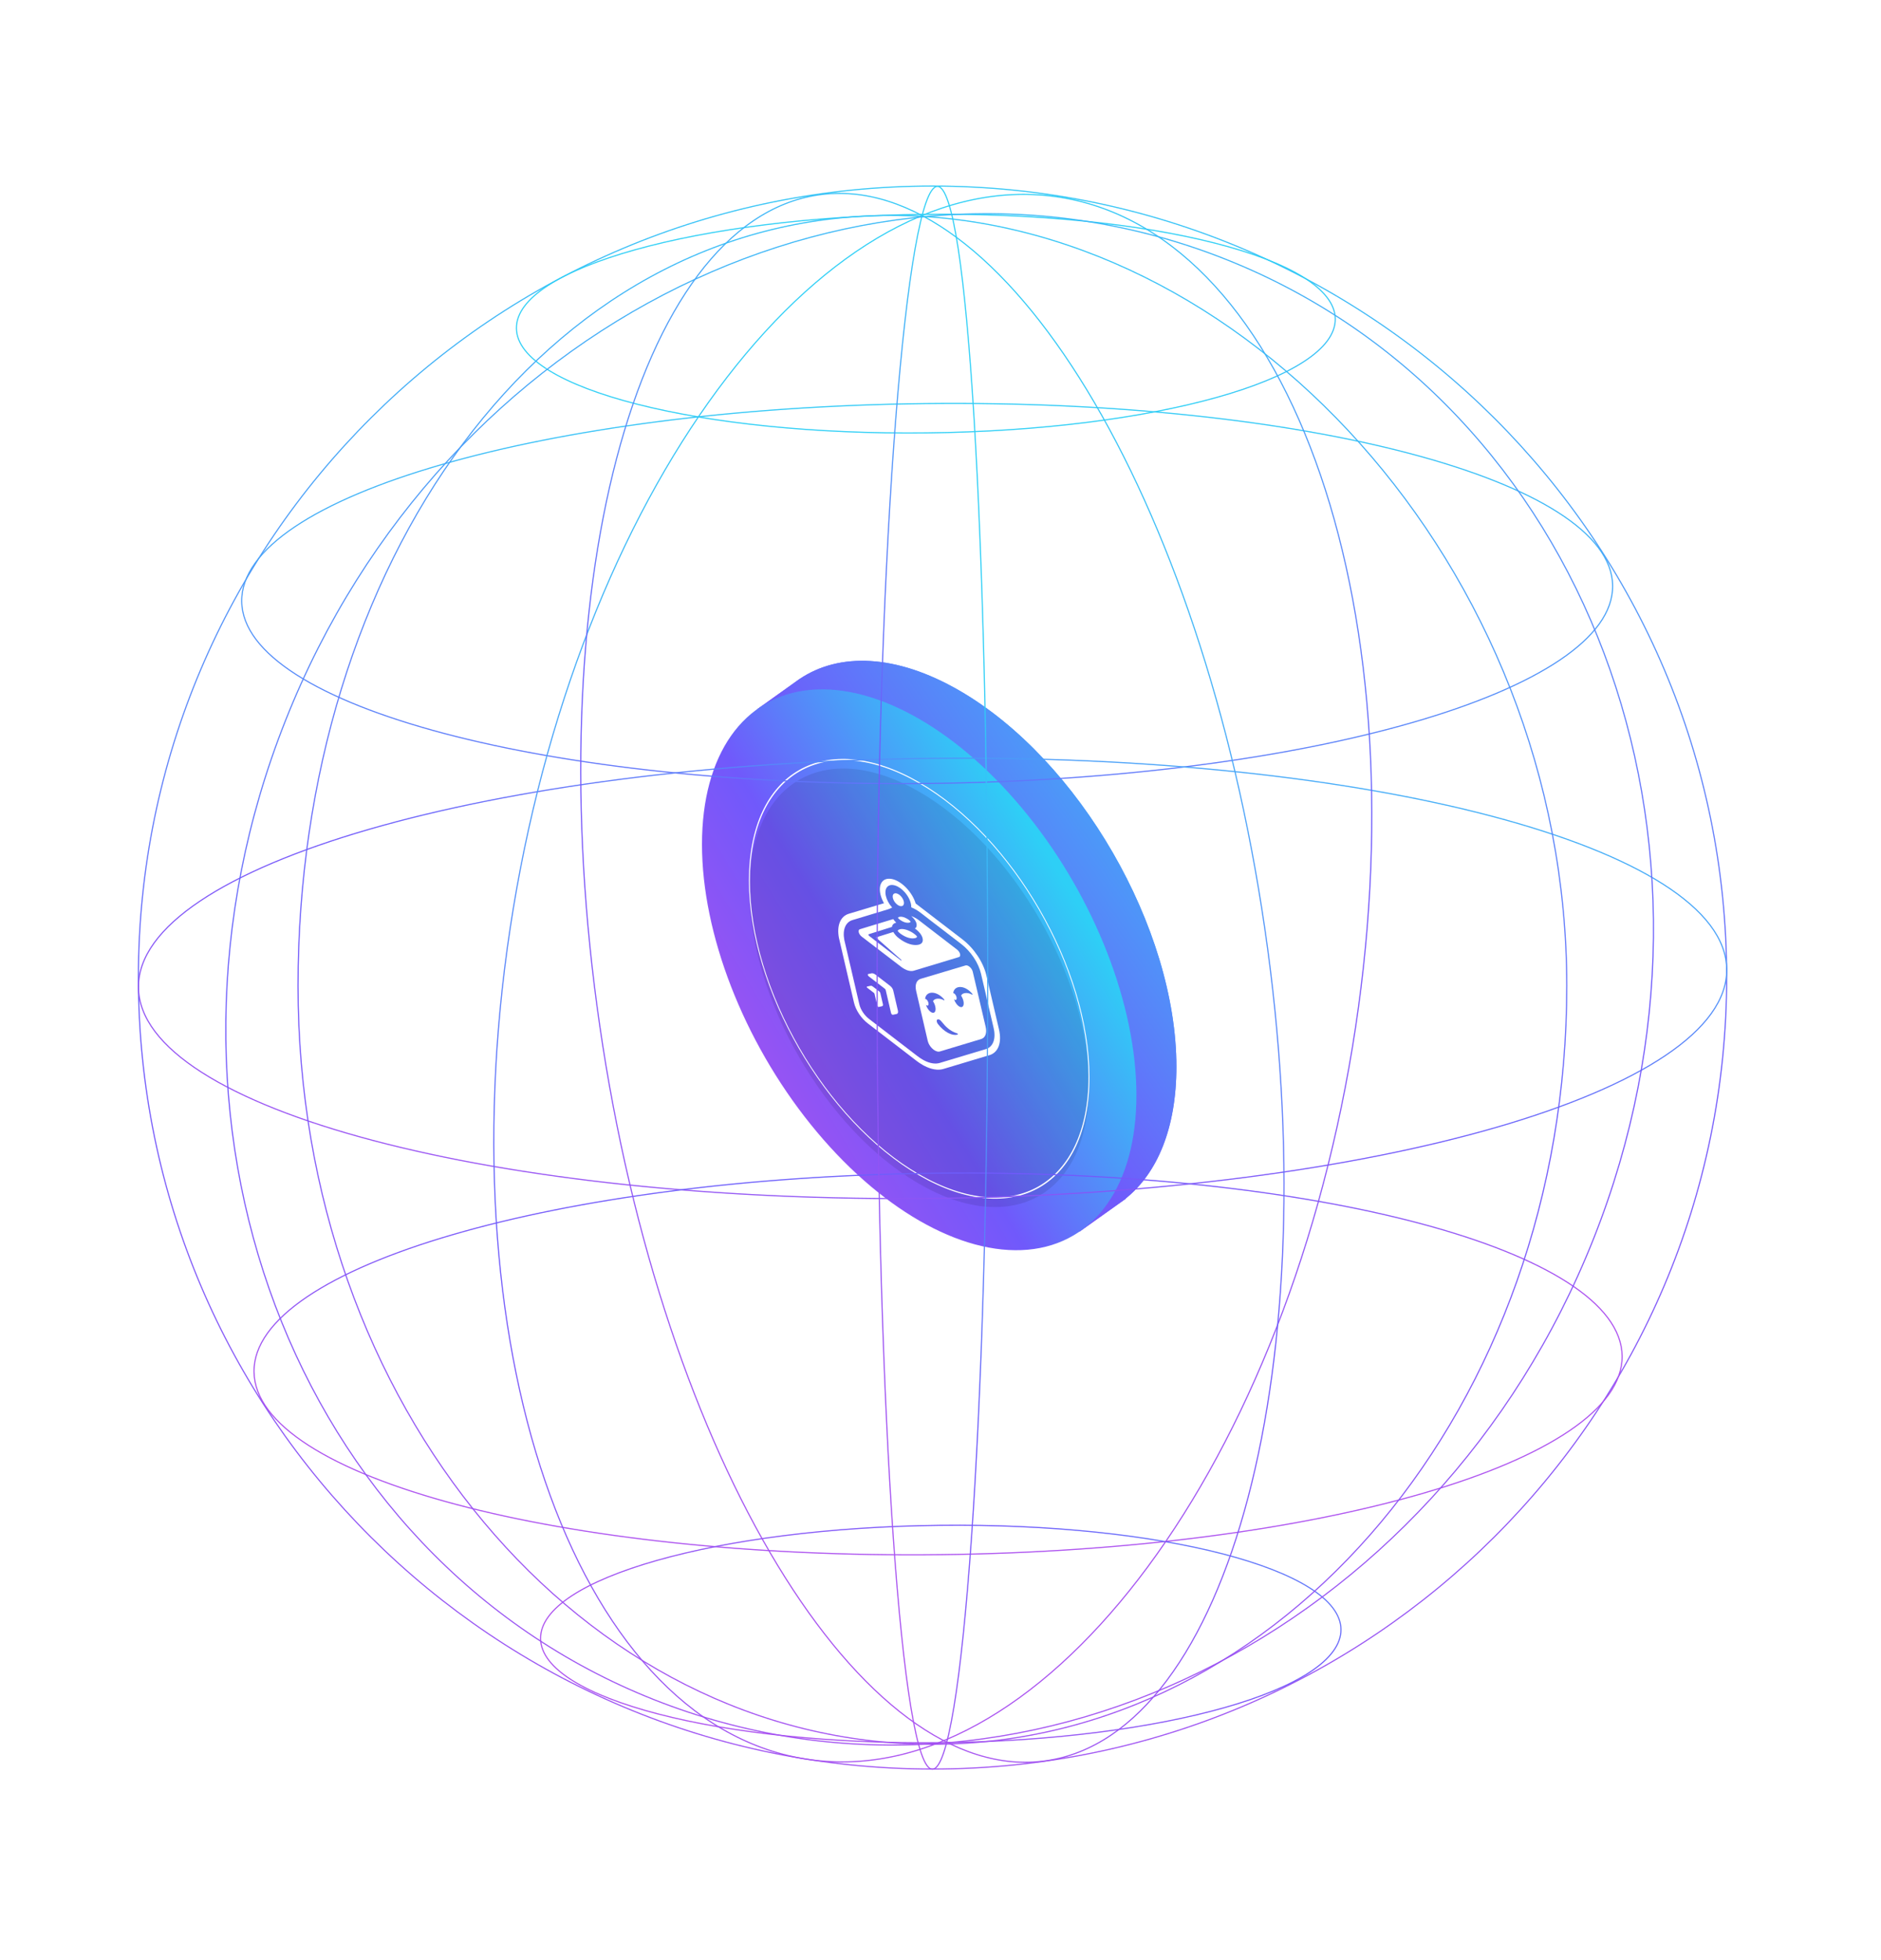 <svg width="837" height="872" viewBox="0 0 837 872" fill="none" xmlns="http://www.w3.org/2000/svg">
<path d="M414.947 787.185C610.109 787.185 768.32 629.501 768.32 434.989C768.32 240.476 610.109 82.793 414.947 82.793C219.785 82.793 61.574 240.476 61.574 434.989C61.574 629.501 219.785 787.185 414.947 787.185Z" stroke="url(#paint0_linear_2508_19112)" stroke-width="0.5" stroke-miterlimit="10"/>
<g style="mix-blend-mode:lighten" filter="url(#filter0_f_2508_19112)">
<path fill-rule="evenodd" clip-rule="evenodd" d="M500.884 533.326C514.982 522.071 523.473 501.959 523.473 474.656C523.473 413.014 480.197 338.058 426.814 307.237C398.713 291.014 373.414 290.253 355.752 302.162L355.746 302.153L355.326 302.453C354.919 302.734 354.516 303.022 354.117 303.318L337.013 315.542L339.768 320.01C333.608 331.142 330.155 345.63 330.155 363.043C330.155 424.685 373.43 499.641 426.814 530.462C445.35 541.163 462.667 545.137 477.377 543.184L480.374 548.045L500.936 533.409L500.884 533.326Z" fill="url(#paint1_linear_2508_19112)"/>
</g>
<path fill-rule="evenodd" clip-rule="evenodd" d="M500.884 533.326C514.982 522.071 523.473 501.959 523.473 474.656C523.473 413.014 480.197 338.058 426.814 307.237C398.713 291.014 373.414 290.253 355.752 302.162L355.746 302.153L355.326 302.453C354.919 302.734 354.516 303.022 354.117 303.318L337.013 315.542L339.768 320.01C333.608 331.142 330.155 345.63 330.155 363.043C330.155 424.685 373.43 499.641 426.814 530.462C445.35 541.163 462.667 545.137 477.377 543.184L480.374 548.045L500.936 533.409L500.884 533.326Z" fill="url(#paint2_linear_2508_19112)"/>
<circle cx="111.612" cy="111.612" r="111.612" transform="matrix(0.866 0.5 -2.20305e-08 1 312.365 264.107)" fill="url(#paint3_linear_2508_19112)"/>
<g style="mix-blend-mode:overlay" filter="url(#filter1_i_2508_19112)">
<circle cx="87.246" cy="87.246" r="87.246" transform="matrix(0.866 0.5 -2.20305e-08 1 333.468 304.68)" fill="#07091B" fill-opacity="0.1"/>
</g>
<g clip-path="url(#clip0_2508_19112)">
<path d="M397.227 398.926C397.227 397.55 398.348 397.08 399.734 397.871C401.121 398.662 402.242 400.417 402.242 401.793C402.242 403.169 401.121 403.638 399.734 402.847C398.348 402.057 397.235 400.302 397.235 398.934L397.227 398.926Z" fill="white"/>
<path d="M391.722 441.883C391.664 441.619 391.473 441.339 391.241 441.158L388.335 438.942C388.019 438.703 387.704 438.604 387.446 438.654L385.794 439C385.678 439.024 385.661 439.189 385.753 439.362C385.794 439.436 385.852 439.502 385.91 439.552L388.85 441.793C388.991 441.908 389.107 442.081 389.148 442.246L390.386 447.543C390.435 447.774 390.643 448.013 390.85 448.07C390.9 448.087 390.942 448.087 390.983 448.079L392.511 447.741C392.843 447.667 392.984 447.313 392.876 446.843L391.722 441.883Z" fill="white"/>
<path d="M397.484 440.796C397.31 440.029 396.762 439.214 396.089 438.695L389.605 433.71C388.966 433.216 388.302 433.002 387.787 433.109L386.35 433.414C386.126 433.463 386.085 433.768 386.267 434.097C386.342 434.237 386.45 434.361 386.566 434.452L393.698 439.939C393.906 440.104 394.08 440.351 394.13 440.59L396.496 450.773C396.554 451.086 396.828 451.424 397.111 451.531C397.202 451.564 397.285 451.572 397.351 451.547L398.962 451.201C399.502 451.086 399.734 450.517 399.56 449.759L397.484 440.804V440.796Z" fill="white"/>
<path d="M399.577 408.433C399.577 408.433 399.776 408.755 400.332 409.183C401.885 410.345 403.487 410.831 404.691 410.518C405.139 410.386 405.214 410.172 405.173 410.106C405.131 410.04 404.99 409.768 404.417 409.323C404.135 409.109 403.844 408.928 403.554 408.771C402.292 408.03 401.071 407.758 400.1 407.997C399.635 408.161 399.577 408.392 399.577 408.433Z" fill="white"/>
<path d="M444.519 458.031L438.923 434.056C437.569 428.182 433.393 421.92 428.179 417.933L407.456 402.032C406.003 397.229 401.727 392.582 397.609 391.321C396.488 390.984 395.442 390.909 394.545 391.124C391.025 391.956 390.485 396.792 393.35 401.916L377.749 406.588C373.971 407.725 372.269 411.82 373.291 417.29L379.991 446.093C380.78 449.504 383.196 453.137 386.226 455.452L407.813 472.037C408.701 472.721 409.606 473.322 410.511 473.841L411.2 474.229C414.347 475.868 417.352 476.387 419.727 475.679L440.209 469.533V469.549C444.236 468.379 445.897 463.897 444.51 458.015L444.519 458.031ZM438.59 466.855L418.1 473.001C416.149 473.578 413.674 473.158 411.084 471.798L410.528 471.477C409.781 471.048 409.042 470.554 408.311 469.994L386.716 453.409C384.615 451.803 382.938 449.273 382.39 446.909L375.698 418.221C374.843 413.706 376.246 410.328 379.36 409.397L381.61 408.73L395.243 404.602C395.857 404.396 396.438 404.133 396.995 403.828L396.853 403.671C395.533 402.155 394.57 400.351 394.188 398.67C393.375 395.152 395.218 393.076 398.29 394.024C399.759 394.469 401.328 395.564 402.64 397.072C404.45 399.14 405.546 401.702 405.496 403.745C406.883 404.297 408.303 405.121 409.689 406.184L414.787 410.131L414.762 410.114L419.511 413.747L427.689 420.034C431.982 423.313 435.411 428.462 436.523 433.29L438.258 440.664L439.304 445.269L442.111 457.29V457.306C443.298 462.183 441.92 465.899 438.59 466.855Z" fill="white"/>
<path d="M425.929 422.596L408.909 409.504C408.419 409.134 407.929 408.804 407.431 408.516C406.767 408.137 406.102 407.848 405.455 407.651C407.148 409.043 407.671 410.312 407.829 410.971C408.053 412.034 407.763 412.858 407.074 413.138C407.182 413.204 407.298 413.27 407.406 413.368C409.722 415.148 410.378 416.755 410.544 417.554C410.71 418.353 410.785 419.77 409.008 420.314C407.057 420.841 404.583 420.33 402.026 418.872C401.386 418.509 400.747 418.081 400.116 417.603C399.103 416.886 398.173 415.865 397.484 414.72L389.763 417.134L401.013 427.078C401.112 427.16 401.162 427.292 401.137 427.374C401.137 427.374 401.137 427.374 401.137 427.383C401.104 427.457 401.013 427.457 400.921 427.383L386.724 416.441C386.525 416.285 386.4 416.021 386.442 415.848C386.458 415.782 386.5 415.741 386.55 415.716L396.895 412.462C396.969 411.754 397.36 411.053 398.464 410.65C398.572 410.608 398.713 410.6 398.829 410.567C398.323 410.114 397.858 409.57 397.476 408.977L387.87 411.885L382.639 413.484C381.958 413.681 381.884 414.678 382.481 415.692C382.722 416.104 383.046 416.474 383.403 416.746L401.005 430.233C403.014 431.774 405.089 432.4 406.625 431.939L426.684 425.883C427.374 425.694 427.457 424.705 426.867 423.683C426.626 423.263 426.294 422.884 425.929 422.604H425.921L425.929 422.596Z" fill="white"/>
<path d="M399.469 414.234C399.469 414.291 399.776 414.728 400.631 415.42C403.022 417.183 405.472 417.916 407.315 417.414C408.004 417.208 408.07 416.862 408.062 416.796C408.054 416.73 407.788 416.277 406.891 415.609C406.451 415.272 406.003 414.975 405.555 414.72C403.603 413.607 401.461 413.105 400.249 413.558C399.577 413.78 399.46 414.135 399.477 414.242L399.469 414.234Z" fill="white"/>
<path d="M438.591 456.894L432.853 432.4C432.779 432.071 432.629 431.724 432.438 431.387C431.724 430.159 430.471 429.36 429.649 429.599L409.689 435.556C407.805 436.116 407.024 438.225 407.672 440.993L412.836 463.23C412.969 463.79 413.21 464.383 413.55 464.952C414.754 466.987 416.829 468.305 418.191 467.893L436.59 462.348C438.466 461.78 439.246 459.662 438.599 456.894H438.591ZM416.174 447.873C416.614 449.751 415.999 450.979 414.804 450.608C413.733 450.278 412.529 448.762 412.006 447.115C412.172 447.288 412.354 447.411 412.529 447.469C413.052 447.601 413.317 447.073 413.126 446.25C412.936 445.426 412.363 444.635 411.84 444.478C411.773 444.462 411.707 444.462 411.649 444.478C411.997 440.96 416.589 440.565 420.134 444.717C420.234 444.824 420.275 444.964 420.242 445.055C420.209 445.137 420.117 445.154 420.009 445.088C417.975 443.91 415.626 444.289 415.177 445.541C415.667 446.307 416.016 447.123 416.174 447.881V447.873ZM426.145 460.354C423.662 461.096 420.001 459.135 417.361 455.667C417.344 455.642 417.328 455.625 417.311 455.601C416.746 454.834 416.663 453.969 417.112 453.664C417.519 453.409 418.216 453.689 418.764 454.332L418.938 454.546C420.74 456.82 422.708 458.822 425.929 459.835C426.012 459.86 426.103 459.934 426.162 460.033H426.17C426.17 460.033 426.178 460.041 426.186 460.058C426.261 460.206 426.245 460.338 426.137 460.354H426.145ZM432.737 442.542C432.704 442.624 432.613 442.633 432.505 442.575C430.471 441.397 428.121 441.776 427.673 443.028C428.162 443.786 428.511 444.585 428.686 445.343C429.126 447.222 428.511 448.449 427.316 448.087C426.236 447.757 425.041 446.241 424.518 444.594C424.684 444.758 424.866 444.882 425.041 444.94C425.555 445.071 425.829 444.552 425.638 443.72C425.448 442.888 424.875 442.105 424.352 441.949C424.285 441.932 424.219 441.932 424.161 441.949C424.509 438.423 429.092 438.035 432.638 442.188C432.737 442.295 432.779 442.435 432.745 442.526V442.559L432.737 442.542Z" fill="white"/>
</g>
<circle cx="87.246" cy="87.246" r="87.246" transform="matrix(0.866 0.5 -2.20305e-08 1 333.468 304.68)" stroke="white" stroke-width="0.5"/>
<path d="M412.54 192.63C513.157 191.471 594.473 168.761 594.163 141.905C593.854 115.049 512.037 94.217 411.42 95.375C310.803 96.534 229.487 119.244 229.797 146.1C230.107 172.956 311.924 193.788 412.54 192.63Z" stroke="url(#paint4_linear_2508_19112)" stroke-width="0.5" stroke-miterlimit="10"/>
<path d="M413.547 348.622C582.001 346.682 718.124 307.271 717.586 260.595C717.048 213.918 580.053 177.652 411.599 179.592C243.145 181.532 107.022 220.943 107.56 267.619C108.098 314.295 245.093 350.561 413.547 348.622Z" stroke="url(#paint5_linear_2508_19112)" stroke-width="0.5" stroke-miterlimit="10"/>
<path d="M416.112 533.257C611.273 531.009 768.977 485.356 768.354 431.288C767.731 377.219 609.017 335.21 413.856 337.457C218.695 339.704 60.99 385.357 61.613 439.426C62.236 493.494 220.951 535.504 416.112 533.257Z" stroke="url(#paint6_linear_2508_19112)" stroke-width="0.5" stroke-miterlimit="10"/>
<path d="M418.397 691.788C586.506 689.852 722.347 650.286 721.807 603.414C721.267 556.543 584.55 520.115 416.441 522.051C248.332 523.986 112.491 563.552 113.031 610.424C113.571 657.296 250.288 693.724 418.397 691.788Z" stroke="url(#paint7_linear_2508_19112)" stroke-width="0.5" stroke-miterlimit="10"/>
<path d="M419.174 775.456C517.525 774.324 597.004 751.756 596.697 725.049C596.389 698.342 516.41 677.61 418.059 678.743C319.708 679.875 240.228 702.443 240.536 729.15C240.844 755.857 320.822 776.589 419.174 775.456Z" stroke="url(#paint8_linear_2508_19112)" stroke-width="0.5" stroke-miterlimit="10"/>
<path d="M439.502 435.072C439.502 629.573 428.485 787.268 414.885 787.268C401.285 787.268 390.288 629.573 390.288 435.072C390.288 240.571 403.534 82.938 417.134 82.938C430.734 82.938 439.502 240.467 439.502 435.072Z" stroke="url(#paint9_linear_2508_19112)" stroke-width="0.5" stroke-miterlimit="10"/>
<path d="M601.796 465.983C633.398 274.134 575.419 104.851 472.296 87.879C369.173 70.908 259.957 212.673 228.355 404.522C196.752 596.371 254.731 765.654 357.854 782.626C460.977 799.598 570.193 657.832 601.796 465.983Z" stroke="url(#paint10_linear_2508_19112)" stroke-width="0.5" stroke-miterlimit="10"/>
<path d="M709.14 551.094C779.327 374.082 705.927 178.967 545.196 115.292C384.466 51.618 197.271 143.497 127.084 320.509C56.898 497.522 130.298 692.637 291.028 756.311C451.758 819.985 638.953 728.107 709.14 551.094Z" stroke="url(#paint11_linear_2508_19112)" stroke-width="0.5" stroke-miterlimit="10"/>
<path d="M465.606 783.493C547.333 771.605 590.877 605.992 562.864 413.587C534.852 221.181 445.89 74.843 364.163 86.731C282.436 98.62 238.892 264.232 266.905 456.638C294.918 649.043 383.879 795.381 465.606 783.493Z" stroke="url(#paint12_linear_2508_19112)" stroke-width="0.5" stroke-miterlimit="10"/>
<path d="M697.175 438.736C697.175 625.097 570.796 776.151 414.885 776.151C258.973 776.151 132.615 625.097 132.615 438.736C132.615 252.374 240.499 95.866 396.39 95.866C552.281 95.866 697.175 252.374 697.175 438.736Z" stroke="url(#paint13_linear_2508_19112)" stroke-width="0.5" stroke-miterlimit="10"/>
<defs>
<filter id="filter0_f_2508_19112" x="270.155" y="234.036" width="313.318" height="374.009" filterUnits="userSpaceOnUse" color-interpolation-filters="sRGB">
<feFlood flood-opacity="0" result="BackgroundImageFix"/>
<feBlend mode="normal" in="SourceGraphic" in2="BackgroundImageFix" result="shape"/>
<feGaussianBlur stdDeviation="30" result="effect1_foregroundBlur_2508_19112"/>
</filter>
<filter id="filter1_i_2508_19112" x="333.468" y="337.983" width="151.114" height="199.129" filterUnits="userSpaceOnUse" color-interpolation-filters="sRGB">
<feFlood flood-opacity="0" result="BackgroundImageFix"/>
<feBlend mode="normal" in="SourceGraphic" in2="BackgroundImageFix" result="shape"/>
<feColorMatrix in="SourceAlpha" type="matrix" values="0 0 0 0 0 0 0 0 0 0 0 0 0 0 0 0 0 0 127 0" result="hardAlpha"/>
<feOffset dy="4"/>
<feGaussianBlur stdDeviation="2"/>
<feComposite in2="hardAlpha" operator="arithmetic" k2="-1" k3="1"/>
<feColorMatrix type="matrix" values="0 0 0 0 0 0 0 0 0 0 0 0 0 0 0 0 0 0 0.25 0"/>
<feBlend mode="normal" in2="shape" result="effect1_innerShadow_2508_19112"/>
</filter>
<linearGradient id="paint0_linear_2508_19112" x1="401" y1="859" x2="412.268" y2="52.963" gradientUnits="userSpaceOnUse">
<stop stop-color="#AC50EF"/>
<stop offset="0.469" stop-color="#7059FB"/>
<stop offset="1" stop-color="#2ECFF6"/>
</linearGradient>
<linearGradient id="paint1_linear_2508_19112" x1="330.155" y1="548.045" x2="580.944" y2="372.121" gradientUnits="userSpaceOnUse">
<stop stop-color="#AC50EF"/>
<stop offset="0.469" stop-color="#7059FB"/>
<stop offset="1" stop-color="#2ECFF6"/>
</linearGradient>
<linearGradient id="paint2_linear_2508_19112" x1="330.155" y1="548.045" x2="580.944" y2="372.121" gradientUnits="userSpaceOnUse">
<stop stop-color="#AC50EF"/>
<stop offset="0.469" stop-color="#7059FB"/>
<stop offset="1" stop-color="#2ECFF6"/>
</linearGradient>
<linearGradient id="paint3_linear_2508_19112" x1="-1.0091e-05" y1="223.224" x2="180.277" y2="29.687" gradientUnits="userSpaceOnUse">
<stop stop-color="#AC50EF"/>
<stop offset="0.469" stop-color="#7059FB"/>
<stop offset="1" stop-color="#2ECFF6"/>
</linearGradient>
<linearGradient id="paint4_linear_2508_19112" x1="418" y1="846" x2="141.722" y2="575.6" gradientUnits="userSpaceOnUse">
<stop stop-color="#AC50EF"/>
<stop offset="0.469" stop-color="#7059FB"/>
<stop offset="1" stop-color="#2ECFF6"/>
</linearGradient>
<linearGradient id="paint5_linear_2508_19112" x1="14" y1="592" x2="27.271" y2="159.697" gradientUnits="userSpaceOnUse">
<stop stop-color="#AC50EF"/>
<stop offset="0.469" stop-color="#7059FB"/>
<stop offset="1" stop-color="#2ECFF6"/>
</linearGradient>
<linearGradient id="paint6_linear_2508_19112" x1="62.742" y1="537.325" x2="171.753" y2="158.9" gradientUnits="userSpaceOnUse">
<stop stop-color="#AC50EF"/>
<stop offset="0.469" stop-color="#7059FB"/>
<stop offset="1" stop-color="#2ECFF6"/>
</linearGradient>
<linearGradient id="paint7_linear_2508_19112" x1="98" y1="616" x2="88.145" y2="466.246" gradientUnits="userSpaceOnUse">
<stop stop-color="#AC50EF"/>
<stop offset="0.469" stop-color="#7059FB"/>
<stop offset="1" stop-color="#2ECFF6"/>
</linearGradient>
<linearGradient id="paint8_linear_2508_19112" x1="328" y1="756" x2="435.826" y2="524.707" gradientUnits="userSpaceOnUse">
<stop stop-color="#AC50EF"/>
<stop offset="0.469" stop-color="#7059FB"/>
<stop offset="1" stop-color="#2ECFF6"/>
</linearGradient>
<linearGradient id="paint9_linear_2508_19112" x1="414.895" y1="839" x2="511.881" y2="825.335" gradientUnits="userSpaceOnUse">
<stop stop-color="#AC50EF"/>
<stop offset="0.469" stop-color="#7059FB"/>
<stop offset="1" stop-color="#2ECFF6"/>
</linearGradient>
<linearGradient id="paint10_linear_2508_19112" x1="388" y1="804" x2="120.132" y2="253.601" gradientUnits="userSpaceOnUse">
<stop stop-color="#AC50EF"/>
<stop offset="0.469" stop-color="#7059FB"/>
<stop offset="1" stop-color="#2ECFF6"/>
</linearGradient>
<linearGradient id="paint11_linear_2508_19112" x1="372" y1="834" x2="353.455" y2="19.789" gradientUnits="userSpaceOnUse">
<stop stop-color="#AC50EF"/>
<stop offset="0.469" stop-color="#7059FB"/>
<stop offset="1" stop-color="#2ECFF6"/>
</linearGradient>
<linearGradient id="paint12_linear_2508_19112" x1="414.885" y1="800" x2="772.45" y2="416.821" gradientUnits="userSpaceOnUse">
<stop stop-color="#AC50EF"/>
<stop offset="0.469" stop-color="#7059FB"/>
<stop offset="1" stop-color="#2ECFF6"/>
</linearGradient>
<linearGradient id="paint13_linear_2508_19112" x1="430" y1="835" x2="555.022" y2="85.37" gradientUnits="userSpaceOnUse">
<stop stop-color="#AC50EF"/>
<stop offset="0.469" stop-color="#7059FB"/>
<stop offset="1" stop-color="#2ECFF6"/>
</linearGradient>
<clipPath id="clip0_2508_19112">
<rect width="72" height="85" fill="white" transform="translate(373 391)"/>
</clipPath>
</defs>
</svg>
